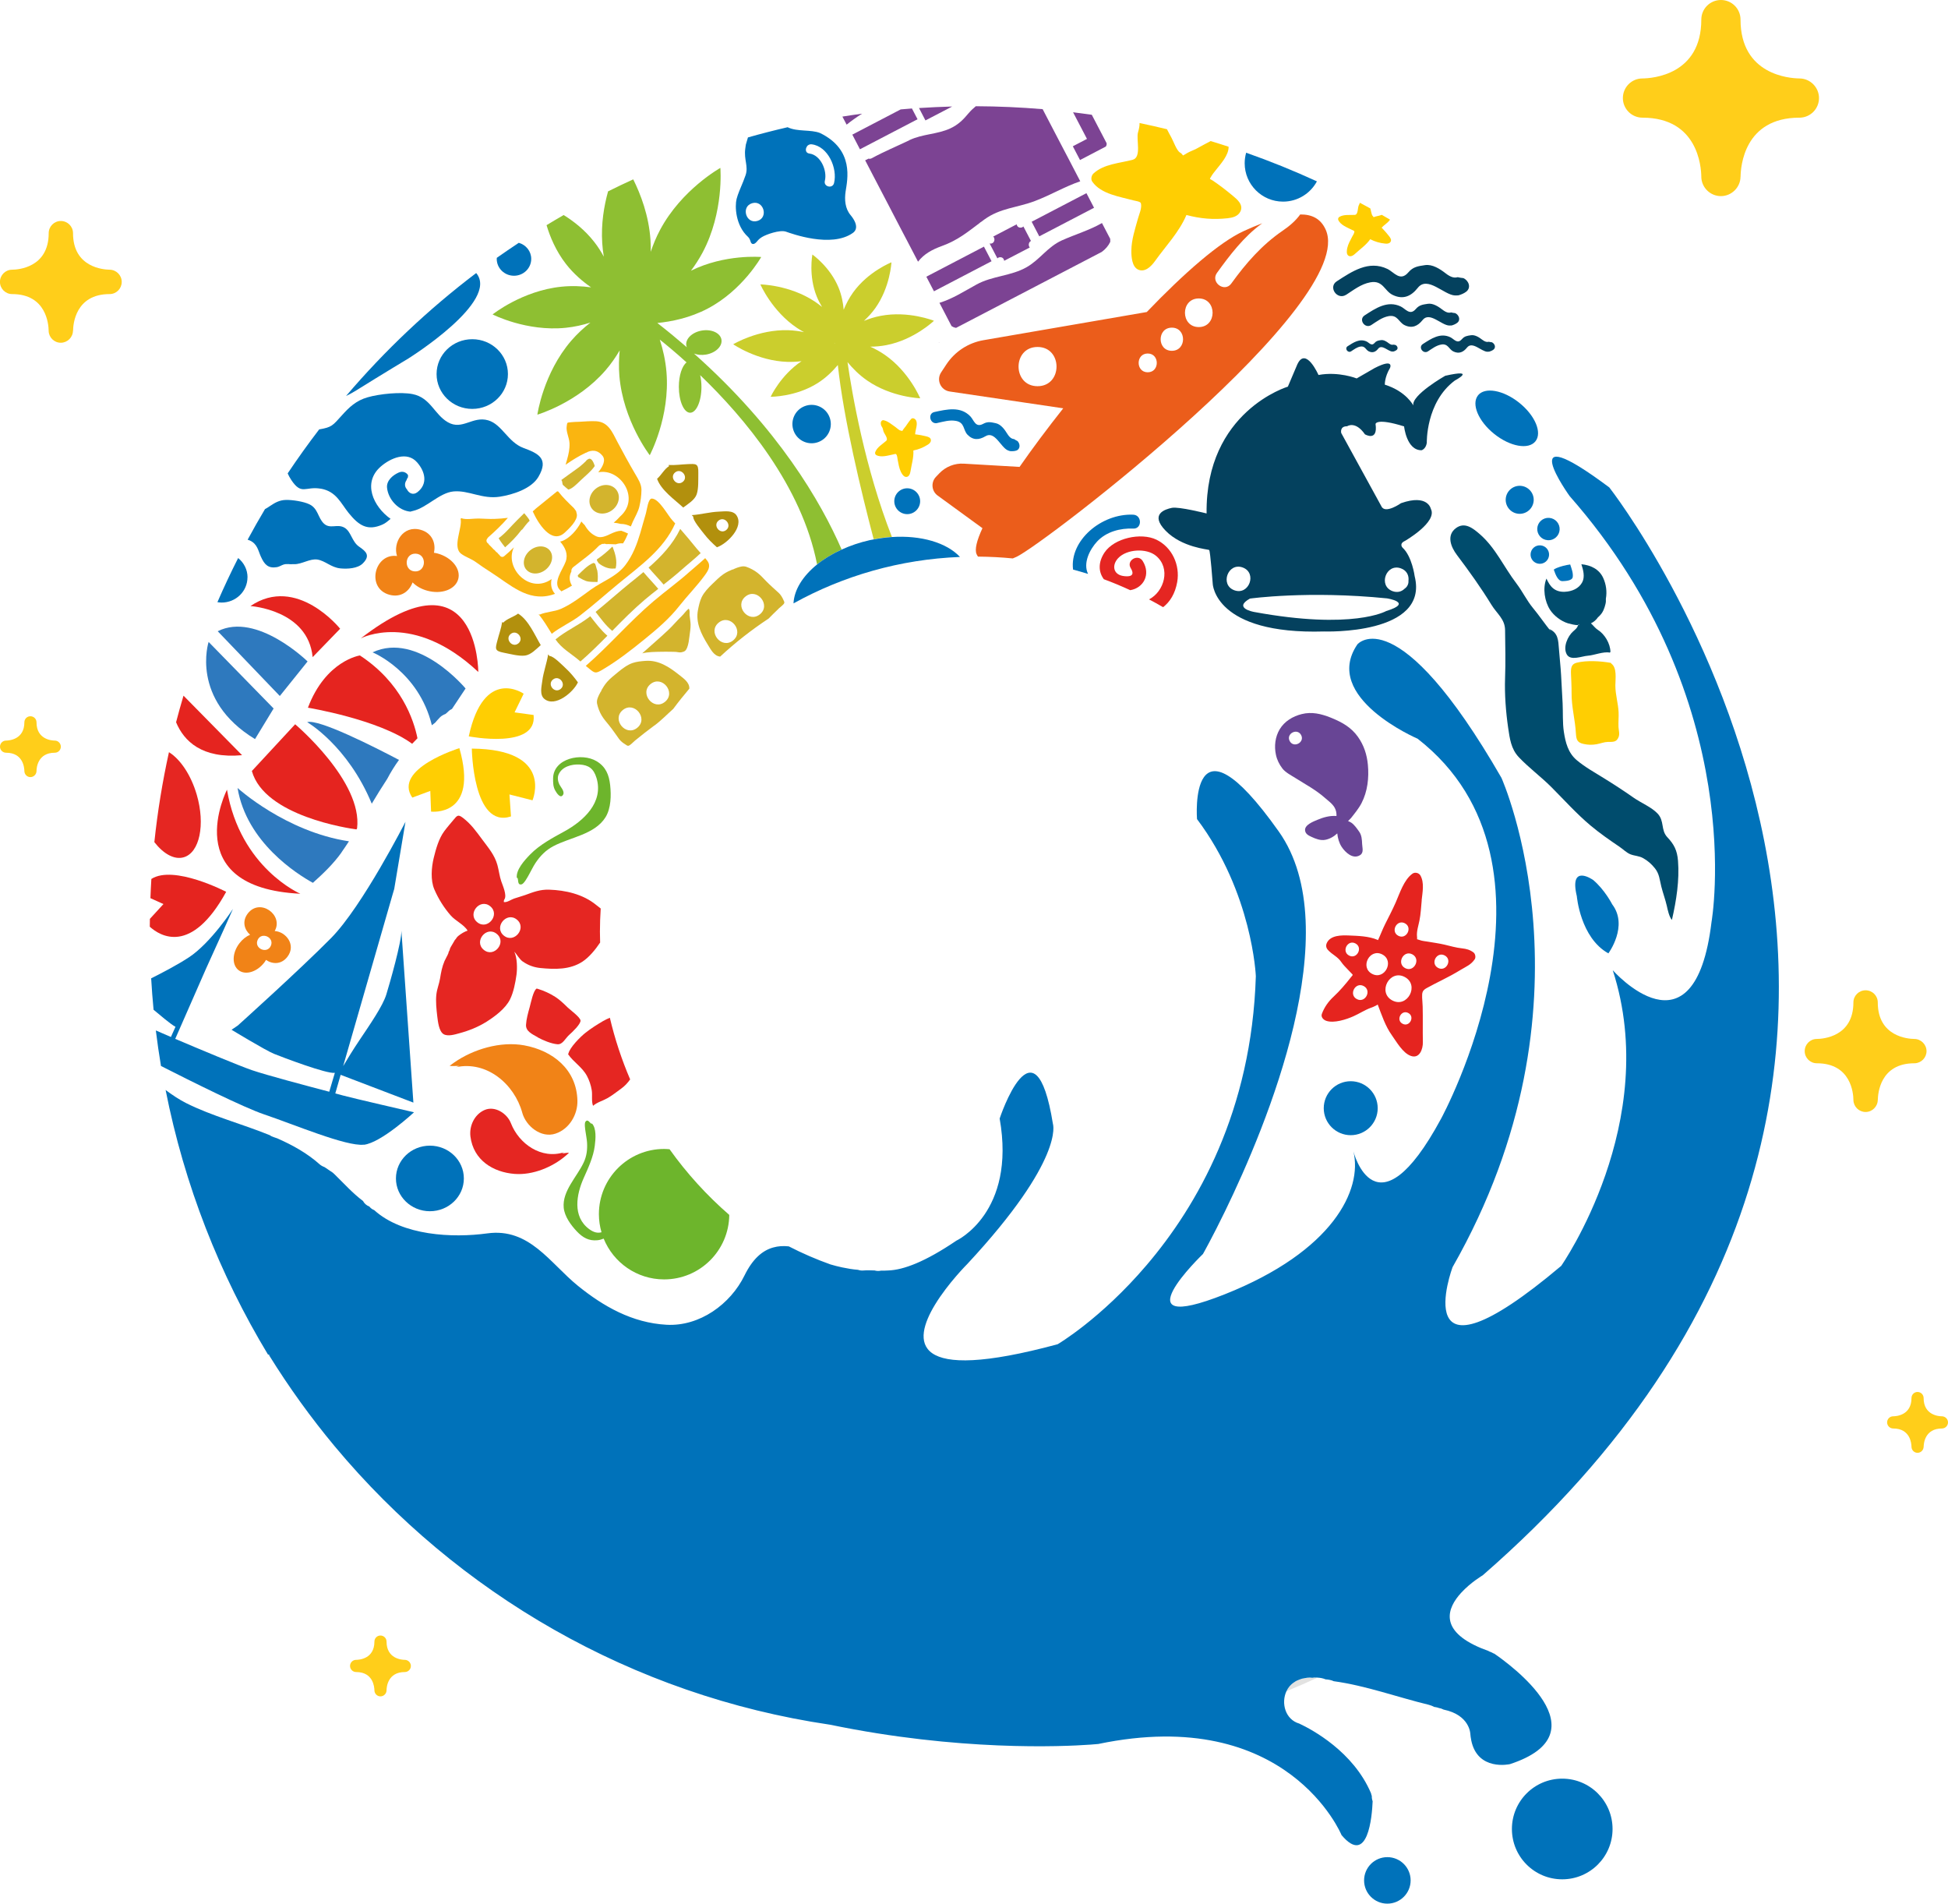 <?xml version="1.0" encoding="UTF-8"?>
<svg id="_レイヤー_2" data-name="レイヤー 2" xmlns="http://www.w3.org/2000/svg" viewBox="0 0 396.4 387.29">
  <defs>
    <style>
      .cls-1 {
        fill: none;
      }

      .cls-2 {
        fill: #8ebf32;
      }

      .cls-3 {
        fill: #2e79be;
      }

      .cls-4 {
        fill: #eb5d1b;
      }

      .cls-5 {
        fill: #004c6d;
      }

      .cls-6 {
        fill: #04415e;
      }

      .cls-7 {
        fill: #f18317;
      }

      .cls-8 {
        fill: #ffce02;
      }

      .cls-9 {
        fill: #0072ba;
      }

      .cls-10 {
        fill: #6db52c;
      }

      .cls-11 {
        fill: #e5241f;
      }

      .cls-12 {
        fill: #684595;
      }

      .cls-13 {
        fill: #b2900d;
      }

      .cls-14 {
        fill: #cbce2d;
      }

      .cls-15 {
        fill: #ffce1a;
      }

      .cls-16 {
        fill: #e2e2e1;
      }

      .cls-17 {
        fill: #d3b42d;
      }

      .cls-18 {
        fill: #7c4393;
      }

      .cls-19 {
        fill: #e52622;
      }

      .cls-20 {
        fill: #fab510;
      }
    </style>
  </defs>
  <g id="mask">
    <g>
      <path class="cls-1" d="M211.13,70.59c-5.15,0-5.15,7.98,0,7.98s5.15-7.98,0-7.98Z"/>
      <path class="cls-1" d="M284.55,190.37c1.64.86,2.97-1.68,1.34-2.54-1.64-.86-2.97,1.68-1.34,2.54Z"/>
      <path class="cls-1" d="M147.77,107.83c1.24-1-.32-2.93-1.56-1.92-1.24,1,.32,2.93,1.56,1.92Z"/>
      <path class="cls-1" d="M243.94,66.54c3.75,0,3.75-5.82,0-5.82s-3.75,5.82,0,5.82Z"/>
      <path class="cls-1" d="M262.45,150.78c.81,1.49,3.11.23,2.31-1.25-.81-1.49-3.12-.23-2.31,1.25Z"/>
      <path class="cls-1" d="M281.29,194.19c-2.55-1.34-4.62,2.61-2.08,3.95,2.54,1.34,4.62-2.61,2.08-3.95Z"/>
      <path class="cls-1" d="M277.5,200.6c-1.71-.9-3.11,1.75-1.4,2.65,1.71.9,3.11-1.75,1.4-2.65Z"/>
      <path class="cls-1" d="M114.07,140.18c1.24-1-.32-2.93-1.56-1.92-1.24,1,.32,2.93,1.56,1.92Z"/>
      <path class="cls-1" d="M238.46,71.37c3.04,0,3.04-4.71,0-4.71s-3.04,4.71,0,4.71Z"/>
      <path class="cls-1" d="M286.57,206.09c-1.41-.75-2.57,1.45-1.16,2.19,1.41.75,2.57-1.45,1.16-2.19Z"/>
      <path class="cls-1" d="M285.85,198.76c-3.08-1.62-5.59,3.15-2.51,4.78,3.08,1.62,5.59-3.15,2.51-4.78Z"/>
      <path class="cls-1" d="M287.41,194.16c-1.8-.95-3.28,1.85-1.47,2.8,1.8.95,3.28-1.85,1.47-2.8Z"/>
      <path class="cls-1" d="M233.55,71.93c-2.46,0-2.46,3.82,0,3.82s2.46-3.82,0-3.82Z"/>
      <path class="cls-1" d="M103.92,128.98c-1.24,1.01.32,2.93,1.56,1.92,1.24-1-.32-2.93-1.56-1.92Z"/>
      <path class="cls-1" d="M84.43,116.25c2.33.1,2.49-3.51.16-3.61-2.33-.1-2.49,3.51-.16,3.61Z"/>
      <path class="cls-1" d="M138.94,98.03c1.24-1-.32-2.93-1.56-1.92-1.24,1,.32,2.93,1.56,1.92Z"/>
      <path class="cls-1" d="M164.7,31.23c2.3.27,3.67,3.48,3.15,5.55-.3,1.21,1.57,1.67,1.87.46.75-2.99-1.21-7.49-4.56-7.89-.31-.04-.58.06-.77.23-.06.03-.11.07-.13.12,0,0,0,.01,0,.02-.44.52-.4,1.41.44,1.51Z"/>
      <path class="cls-1" d="M105.18,187.1c-2.09-1.71-4.75,1.53-2.66,3.25,2.09,1.71,4.75-1.53,2.66-3.25Z"/>
      <path class="cls-1" d="M101.1,189.99c-2.09-1.71-4.75,1.53-2.65,3.24,2.09,1.71,4.75-1.53,2.65-3.24Z"/>
      <path class="cls-1" d="M99.76,184.38c-2.09-1.71-4.75,1.53-2.65,3.24,2.09,1.71,4.75-1.53,2.65-3.24Z"/>
      <path class="cls-1" d="M154.12,44.95c2.33-.69,1.27-4.3-1.06-3.61-2.33.69-1.27,4.3,1.06,3.61Z"/>
      <path class="cls-1" d="M169.75,69.8c.06.03.12.06.17.09-.01-.02-.02-.04-.04-.06-.05-.01-.09-.02-.14-.03Z"/>
      <path class="cls-1" d="M135.31,142.79c2.33-1.89-.6-5.51-2.93-3.62-2.33,1.89.6,5.51,2.93,3.62Z"/>
      <path class="cls-1" d="M55.11,192.43c.78-1.73-1.9-2.94-2.68-1.21-.78,1.73,1.9,2.94,2.68,1.21Z"/>
      <path class="cls-1" d="M126.74,144.45c-2.33,1.89.6,5.51,2.93,3.62,2.33-1.89-.6-5.51-2.93-3.62Z"/>
      <path class="cls-1" d="M275.82,191.94c-1.59-.84-2.88,1.63-1.3,2.46,1.59.84,2.89-1.63,1.3-2.46Z"/>
      <path class="cls-1" d="M146.25,126.67c-2.33,1.89.6,5.51,2.93,3.62,2.33-1.89-.6-5.51-2.93-3.62Z"/>
      <path class="cls-1" d="M151.69,121.36c-2.33,1.89.6,5.51,2.93,3.62,2.33-1.89-.6-5.51-2.93-3.62Z"/>
      <path class="cls-1" d="M292.64,196.92c1.64.86,2.97-1.68,1.34-2.54-1.64-.86-2.97,1.68-1.34,2.54Z"/>
      <path class="cls-1" d="M321.43,127.13c-.09-.01-.18-.02-.28-.04,0,.03-.02.06-.03.09.01,0,.03,0,.04,0,.09,0,.18-.02.26-.05Z"/>
      <path class="cls-1" d="M283.37,120.27c1,.37,1.85.08,2.43-.49.37-.24.65-.62.76-1.08.04-.18.05-.36.04-.53.13-1.01-.3-2.08-1.54-2.54-3-1.09-4.69,3.55-1.69,4.64Z"/>
      <path class="cls-1" d="M252.87,115.45c-3-1.09-4.69,3.55-1.69,4.64,3,1.09,4.69-3.55,1.69-4.64Z"/>
      <path class="cls-1" d="M254.35,121.78c-3.51,1.96.84,2.72.84,2.72,20.14,3.71,26.9-.19,26.9-.19,5.64-1.72.17-2.57.17-2.57-16.1-1.62-27.91.04-27.91.04Z"/>
      <path class="cls-16" d="M267.68,341.33c-.06,0-.11-.02-.17-.02-.18,0-.34.03-.5.05-.17-.02-.34-.04-.53-.04-.37,0-.71.05-1.03.12-.37.06-.71.14-1.03.27-.43.15-.83.34-1.16.6-.69.44-1.19,1.07-1.52,1.78,2.13-.88,4.24-1.8,6.33-2.76-.07,0-.14-.02-.21-.02-.06,0-.11.01-.17.02Z"/>
      <path class="cls-9" d="M317.9,361.86c-5.66,0-10.24,4.58-10.24,10.24s4.58,10.24,10.24,10.24,10.24-4.59,10.24-10.24-4.58-10.24-10.24-10.24Z"/>
      <path class="cls-9" d="M282.31,377.83c-2.61,0-4.73,2.12-4.73,4.73s2.12,4.73,4.73,4.73,4.74-2.12,4.74-4.73-2.12-4.73-4.74-4.73Z"/>
      <path class="cls-9" d="M303.99,336.42c-.12-.05-.22-.12-.33-.18h0s0,0,0,0c-.07-.03-.13-.07-.2-.1-.23-.07-.44-.17-.63-.28-.47-.17-.92-.34-1.34-.51l-.1-.04c-8.65-3.61-6.9-8.16-4.06-11.26,1.94-2.12,4.39-3.56,4.39-3.56,118.44-103.15,25.76-221.32,25.76-221.32-20.14-15.04-8.08,1.75-8.08,1.75,36.78,41.83,28.88,86.64,28.88,86.64-3.45,28.74-20.1,9.83-20.1,9.83,9.99,30.88-10.49,60.15-10.49,60.15-32.05,27.01-22.11.26-22.11.26,30.6-53.61,9.95-99.55,9.95-99.55-21.21-36.8-29.31-27.16-29.31-27.16-7.38,10.8,12.25,19.2,12.25,19.2,32.99,25.7,4.76,77.33,4.76,77.33-13.26,24.54-17.82,6.65-17.82,6.65,1.87,7.76-4.11,20.29-26.19,29.05-22.08,8.76-4.43-8.2-4.43-8.2,0,0,1.87-3.3,4.49-8.69,8.54-17.57,25.08-57.32,10.94-77.26-18.47-26.06-16.64-2.53-16.64-2.53,11.29,15.02,11.97,31.96,11.97,31.96-.85,27.45-11.92,46.7-22.25,58.81-9.34,10.96-18.08,16.07-18.08,16.07-30.18,8.16-29.51-.56-24.95-8.06,2.65-4.36,6.6-8.3,6.6-8.3,19.84-21.34,17.39-28.46,17.39-28.46-3.67-22.81-10.84-1.1-10.84-1.1,3.39,19.19-8.81,24.85-8.81,24.85-6.37,4.32-10.77,5.95-13.82,6.06-.51.04-1.01.04-1.52.04-.41.09-.85.09-1.31-.04-.77-.03-1.55-.05-2.33.01-.36.03-.71-.03-1.04-.14-1.06-.08-2.13-.26-3.21-.49-.8-.17-1.6-.37-2.4-.61-2.92-1.04-5.75-2.27-8.47-3.67-1.1-.12-2.17-.06-3.18.23-2.21.62-4.18,2.33-5.82,5.67-2.87,5.88-9.16,10.42-15.87,10.05-7-.38-12.87-3.75-18.02-7.91-5.73-4.64-9.89-11.86-18.47-10.68-7.02.96-17.25.49-23.01-4.74-.42-.15-.73-.42-.99-.73-.59-.22-1.02-.63-1.29-1.13-2.11-1.58-3.85-3.54-5.78-5.42-.13-.1-.25-.21-.36-.33-.55-.38-1.11-.75-1.66-1.12-.14-.05-.28-.11-.41-.18-.08-.04-.15-.08-.23-.13-.11-.07-.23-.14-.34-.24-2.53-2.27-5.5-3.92-8.65-5.31-.24-.08-.48-.17-.73-.25-.33-.1-.59-.24-.83-.41-5.64-2.29-11.73-3.88-16.98-6.51-1.41-.71-2.8-1.64-4.19-2.67,3.82,19.36,10.98,37.52,20.85,53.85.06-.02.13-.03.19-.05.02.08.04.17.07.25,4.01,6.46,8.46,12.63,13.31,18.45,24.95,29.9,60.46,50.69,100.8,56.63,26.16,5.41,47.22,4.46,52.98,4.05,1.03-.07,1.58-.13,1.58-.13,38.58-8.04,49.51,18.53,49.51,18.53,5.38,6.41,6.21-3.85,6.33-6.88-.12-.34-.19-.71-.17-1.07-.07-.18-.12-.36-.16-.55-3.59-8.48-12.02-12.97-14.6-14.18-2.87-.83-3.73-4.2-2.61-6.59.33-.71.83-1.34,1.52-1.78.33-.26.73-.45,1.16-.6.31-.13.66-.22,1.03-.27.32-.07.66-.12,1.03-.12.19,0,.36.02.53.04.17-.02.33-.05.5-.05.06,0,.11.02.17.02.06,0,.11-.02.17-.02.08,0,.14.02.21.02.61.03,1.15.14,1.63.35.62.04,1.19.15,1.68.38,6.53.89,13.01,3.27,19.31,4.79.44.11.82.27,1.16.45.22.03.44.05.63.12,0,0,.01,0,.02,0h0s.05.02.08.02c.01,0,.03,0,.04.02.03.01.07.02.1.04.17.03.32.06.48.11,0,0,0,0,0,0l.06.02h0c.16.06.31.12.46.2,0,0,0,0,0,0,5.4,1.11,5.45,4.97,5.45,4.97.03.4.09.77.16,1.13,0,.03,0,.06.01.09,1.26,6.43,7.89,4.91,7.89,4.91,19.35-6.33-.12-20.38-3.25-22.52Z"/>
      <path class="cls-9" d="M324.16,179.01s-4.9-3.44-3.29,3.32c0,0,.7,8.45,6.42,11.63,0,0,4.12-5.56.79-9.96,0,0-1.53-3-3.91-4.99Z"/>
      <path class="cls-9" d="M274.86,219.97c-3.03,0-5.49,2.46-5.49,5.49s2.46,5.49,5.49,5.49,5.49-2.46,5.49-5.49-2.46-5.49-5.49-5.49Z"/>
      <path class="cls-9" d="M300.76,80.44c-1.4,1.76.08,5.27,3.31,7.85,3.23,2.58,6.98,3.25,8.38,1.49,1.41-1.76-.08-5.27-3.31-7.85-3.23-2.58-6.98-3.25-8.39-1.49Z"/>
      <path class="cls-5" d="M331.74,173.79c.89.36,1.76.31,2.63.8.96.54,1.7,1.2,2.38,2.05.93,1.17.94,2.24,1.31,3.72.35,1.39.81,2.59,1.12,3.93.18.82.48,2.25,1.04,2.86.91-3.95,1.55-8.07,1.24-12.02-.17-2.13-.8-3.35-2.19-4.82-1.35-1.45-.53-3.29-1.98-4.81-1.23-1.3-3.35-2.15-4.89-3.23-1.92-1.35-3.98-2.69-6.02-3.95-1.87-1.16-3.89-2.28-5.54-3.68-1.75-1.48-2.28-3.59-2.61-5.76-.28-1.81-.16-3.93-.25-5.79-.09-1.94-.2-3.82-.31-5.72-.1-1.8-.31-3.56-.44-5.34-.14-1.81-.16-3.25-1.96-4.06l.41.59c-1.32-1.62-2.48-3.36-3.77-4.91-1.25-1.52-2.1-3.33-3.31-4.92-2.6-3.4-4.27-7.3-7.51-10.09-1.38-1.19-3.05-2.52-4.83-1.19-1.96,1.47-1.02,3.83.22,5.47,2.49,3.3,4.86,6.61,7.02,10.13,1.11,1.81,2.74,2.88,2.77,5.13.04,3.24.12,6.53,0,9.74-.12,3.31.16,6.95.63,10.17.32,2.16.58,4.28,2.16,5.95,2.05,2.17,4.5,3.96,6.64,6.1,2.62,2.63,5.11,5.41,7.94,7.79,1.87,1.57,3.93,3,5.91,4.34.71.48,1.41,1.19,2.19,1.52Z"/>
      <path class="cls-8" d="M327.88,134.98l-.08-.12c-2.07-.37-4.94-.55-6.97-.03-1.1.28-1.19,1.08-1.15,2.24.05,1.29.13,2.56.12,3.87-.03,2.86.73,5.47.88,8.25.08,1.31.28,1.88,1.55,2.16.93.21,1.75.22,2.67.06.78-.14,1.51-.45,2.28-.47.95-.02,1.76.13,2.19-.99.26-.67.01-1.38-.02-2.03-.05-1,.06-2.01.02-2.99-.08-1.85-.66-3.59-.66-5.47,0-1.34.38-3.61-.83-4.46Z"/>
      <path class="cls-5" d="M318.45,120.4c-2.18.08-3.07-1.16-3.76-2.69-.82,1.98-.36,4.69.75,6.38.78,1.19,2.23,2.3,3.63,2.72.57.16,1.46.38,2.05.37,0-.03.02-.06.03-.09.09.02.19.03.28.04-.08.03-.17.05-.26.05-.01,0-.03,0-.04,0-.19.59-.44.77-1.01,1.27-1.1.97-2.12,3.22-1.29,4.69.78,1.37,3.06.34,4.3.26,1.24-.08,3.16-.9,4.45-.63.04-.05.08-.1.13-.14-.03-1.72-1.17-3.64-2.66-4.56-.42-.26-.87-.87-1.31-1.26.56-.26,1.04-.66,1.42-1.21.16-.14.32-.29.49-.48.58-.63.85-1.41,1.05-2.23.09-.36.11-.72.08-1.08.26-1.43.06-2.93-.55-4.25-.82-1.78-2.54-2.59-4.43-2.77.38,1.17.75,2.58.17,3.67-.67,1.28-2.12,1.88-3.52,1.93Z"/>
      <path class="cls-9" d="M319.52,114.84c-.97.13-1.92.38-2.73.71-.22.09-.42.2-.61.33.38,1.12.89,2.38,1.78,2.35.57-.02,1.97-.06,2.08-.84.11-.81-.23-1.66-.48-2.43-.02-.04-.02-.08-.03-.11Z"/>
      <path class="cls-9" d="M309.43,98.84c-1.57-.1-2.92,1.09-3.03,2.66-.1,1.57,1.09,2.93,2.66,3.03,1.57.1,2.92-1.09,3.03-2.66.1-1.57-1.09-2.92-2.66-3.03Z"/>
      <path class="cls-9" d="M314.95,109.91c1.25.08,2.34-.87,2.42-2.13.08-1.25-.87-2.34-2.13-2.42-1.26-.08-2.34.87-2.42,2.12-.08,1.26.87,2.34,2.12,2.42Z"/>
      <path class="cls-9" d="M313.22,114.7c1.04.07,1.93-.72,2-1.75.07-1.04-.72-1.93-1.76-2-1.04-.07-1.93.72-2,1.75-.07,1.04.72,1.93,1.75,2Z"/>
      <path class="cls-11" d="M289.29,183.17c.17-1.63.59-3.56-.25-5.06-.3-.53-1.11-.73-1.61-.37-1.75,1.24-2.59,3.99-3.42,5.87-.66,1.49-1.41,2.93-2.14,4.38-.54,1.07-.95,2.2-1.46,3.28-.04-.02-.07-.05-.12-.07-1.77-.75-3.89-.8-5.79-.88-1.49-.06-3.78-.08-4.51,1.54-.23.51-.14.99.23,1.4.88.97,1.98,1.35,2.73,2.48.37.55.86,1.02,1.31,1.5.23.24.46.48.69.72.44.46.4.3-.08.9-1.06,1.35-2.23,2.73-3.48,3.89-1.08,1-1.91,2.17-2.41,3.54-.23.65.36,1.21.89,1.39,1.58.55,4.11-.28,5.56-.93,1.19-.53,2.25-1.24,3.48-1.7.39-.15.75-.27,1.12-.48.11-.07.22-.13.32-.2.81,2.11,1.56,4.42,2.88,6.25.94,1.32,2.22,3.62,3.86,4.2,1.79.64,2.48-1.42,2.45-2.79-.05-2.4.02-4.83-.04-7.24-.01-.62-.09-1.22-.11-1.84-.03-1,.03-1.44.93-1.93,1.02-.56,2.07-1.1,3.12-1.62,1.31-.65,2.57-1.34,3.82-2.1,1.13-.68,2.04-1,2.82-2.12.27-.39.14-1.12-.23-1.4-.73-.55-1.44-.74-2.35-.84-1.24-.13-2.37-.48-3.58-.76-1.08-.25-2.21-.4-3.3-.59-.58-.1-1.25-.14-1.8-.36-.73-.3-.37.13-.47-.66-.12-1.06.28-2.23.49-3.27.28-1.35.33-2.78.47-4.16ZM293.98,194.38c1.64.86.3,3.4-1.34,2.54-1.64-.86-.3-3.4,1.34-2.54ZM285.88,187.84c1.64.86.3,3.4-1.34,2.54-1.64-.86-.3-3.4,1.34-2.54ZM274.52,194.4c-1.59-.84-.29-3.3,1.3-2.46,1.59.84.29,3.3-1.3,2.46ZM276.1,203.26c-1.71-.9-.31-3.56,1.4-2.65,1.71.9.31,3.56-1.4,2.65ZM279.21,198.13c-2.54-1.34-.47-5.29,2.08-3.95,2.54,1.34.46,5.29-2.08,3.95ZM285.41,208.28c-1.42-.74-.26-2.94,1.16-2.19,1.41.74.26,2.94-1.16,2.19ZM283.33,203.54c-3.08-1.62-.57-6.4,2.51-4.78,3.08,1.62.57,6.4-2.51,4.78ZM285.93,196.96c-1.8-.95-.33-3.75,1.47-2.8,1.8.95.33,3.75-1.47,2.8Z"/>
      <path class="cls-12" d="M274.85,166.52c.77-.98,1.62-2,2.2-3.11,1.24-2.38,1.55-5.17,1.3-7.83-.19-2.05-.81-3.97-2.02-5.67-1.34-1.89-3.14-2.92-5.24-3.79-.11-.05-.23-.09-.34-.14-1.9-.75-3.81-1.22-5.87-.7-1.81.45-3.48,1.45-4.47,3.08-.93,1.55-1.15,3.44-.77,5.2.22,1.03.68,1.96,1.32,2.79.59.78,1.77,1.39,2.6,1.91,0,0,0,0,0,0,2.02,1.28,4.16,2.41,5.96,3.99.7.62,1.62,1.25,2.08,2.09.29.54.39,1.1.36,1.67-1.36-.1-2.62.25-3.91.79-.78.33-2.61,1.02-2.48,2.15.08.73.71,1.03,1.31,1.31.86.4,1.82.78,2.79.6.89-.17,1.76-.65,2.45-1.31.1.98.38,1.95.88,2.72.74,1.14,2.32,2.64,3.78,1.69.78-.5.43-1.49.4-2.24-.04-.9-.08-1.8-.62-2.55-.43-.6-.96-1.38-1.58-1.8-.19-.13-.44-.23-.67-.34.21-.18.4-.36.52-.52ZM262.45,150.78c-.81-1.49,1.49-2.74,2.31-1.25.81,1.49-1.5,2.74-2.31,1.25Z"/>
      <path class="cls-18" d="M191.12,69.77s0-.05,0-.07c-.04-.03-.08-.05-.12-.08.04.05.09.1.13.15Z"/>
      <path class="cls-11" d="M49.26,153.64l-11.92-12.11c-.53,1.79-1.04,3.59-1.51,5.41,1.6,3.84,5.25,7.45,13.43,6.7Z"/>
      <path class="cls-3" d="M51.89,150.37l3.79-6.23-13.23-13.54s-3.81,11.71,9.45,19.77Z"/>
      <path class="cls-3" d="M44.31,128.43l12.63,13.17,5.65-7.03s-10.35-10.14-18.28-6.15Z"/>
      <path class="cls-11" d="M69.21,127.91s-8.8-11.01-18.25-4.61c0,0,11.73.75,12.66,10.39l5.59-5.77Z"/>
      <path class="cls-11" d="M46.19,160.66s-10.19,19.94,14.93,21.17c0,0-12.23-5.23-14.93-21.17Z"/>
      <path class="cls-3" d="M69.49,173.41c.52-.73,1.02-1.49,1.52-2.25-12.88-1.93-22.67-10.85-22.67-10.85,1.84,11.06,12.1,17.52,15.33,19.3,2.13-1.91,4.19-3.88,5.83-6.19Z"/>
      <path class="cls-11" d="M72.66,168.54c1.2-9.55-12.6-21.19-12.6-21.19l-8.81,9.51c2.58,9.22,19.89,11.69,21.28,11.88.04-.06.08-.13.12-.19Z"/>
      <path class="cls-3" d="M78.78,158.5s0,0,0-.01c.71-1.36,1.52-2.66,2.41-3.89-5.09-2.68-16.35-8.38-18.68-7.68,0,0,8.25,4.78,13.14,16.59,1.01-1.69,2.04-3.37,3.12-5.01Z"/>
      <path class="cls-11" d="M84.95,150.2c-.75-3.74-3.27-11.32-11.71-16.85,0,0-6.94,1.01-10.58,10.63,0,0,14.47,2.38,21.21,7.34.35-.38.71-.75,1.08-1.12Z"/>
      <path class="cls-3" d="M75.82,132.72s9.36,3.8,12.06,14.83c.02-.02.04-.04.07-.06.19-.16.4-.3.6-.46.3-.35.6-.7.92-1.03.33-.35.74-.59,1.17-.74.05-.04.09-.07.14-.11.21-.18.4-.38.61-.56.15-.13.31-.23.49-.3.04-.03.08-.07.12-.1l2.74-4.12s-9.69-11.66-18.91-7.36Z"/>
      <path class="cls-11" d="M97.33,136.71s-.02-25.32-23.92-6.83c0,0,10.6-5.67,23.92,6.83Z"/>
      <path class="cls-9" d="M65.25,99.41c3.17.54,4.1,2.97,5.68,4.93,2.12,2.63,3.88,3.71,6.9,2.38.65-.28,1.13-.74,1.65-1.16-3.55-2.52-5.77-7.38-1.98-10.66,1.9-1.65,5.32-3.21,7.39-.82,1.63,1.87,2.23,4.37.04,6.06-.87.67-1.75.19-2.12-.58-.55-.59-.47-1.33-.09-1.87.06-.22.16-.42.3-.6-.01-.14,0-.28.02-.42-.09-.13-.18-.25-.23-.29-.52-.45-1.09-.51-1.73-.22-1.18.53-2.47,1.64-2.32,3.07.24,2.38,2.33,4.66,4.76,4.86.18-.05.35-.12.54-.15,2.8-.65,5.36-3.69,8.22-3.96,3.09-.29,5.84,1.63,9.43,1.07,2.64-.41,6.43-1.61,7.85-4.03,2.2-3.75-.05-4.78-3.05-5.89-3.13-1.16-4.35-4.78-7.15-5.61-3.19-.95-5.27,2.09-8.23.38-2.75-1.58-3.53-5-7.16-5.72-2.42-.49-6.75-.05-9.17.65-2.35.67-3.75,2.03-5.21,3.65-1.91,2.11-2.03,2.43-4.64,2.88-2.23,2.91-4.37,5.9-6.41,8.95.2.45.44.9.74,1.35,2.12,3.17,2.83,1.22,5.98,1.76Z"/>
      <path class="cls-9" d="M53.09,113.25c.73,1.63,1.49,2.41,3.22,2.14.75-.12,1.26-.69,2.12-.62h0c.17-.02.34-.02.52.01.03,0,.05.01.08.01.11,0,.22,0,.33,0,.16-.02.33-.03.5-.01,1.52.04,3.23-1.18,4.73-.94,1.62.26,2.77,1.61,4.69,1.8,1.41.14,3.51.03,4.55-1.02,1.63-1.63.61-2.46-.78-3.42-1.45-1.01-1.59-3.02-2.91-3.82-1.51-.91-2.98.37-4.27-.9-1.2-1.18-1.14-3.03-2.91-3.88-1.17-.57-3.45-.92-4.78-.89-1.29.03-2.19.54-3.15,1.18-.5.33-.82.55-1.11.69-1.22,2.05-2.4,4.12-3.53,6.22.14.04.28.09.44.16,1.55.7,1.7,2.06,2.25,3.28Z"/>
      <path class="cls-19" d="M106.42,195.64c1.03.74,2.26,1.17,3.54,1.3,2.95.29,6.02.37,8.57-1.3,1.32-.87,2.58-2.37,3.59-3.88-.02-.74-.04-1.47-.04-2.21,0-1.59.06-3.16.16-4.72-.36-.28-.69-.53-.92-.72-2.68-2.2-6.25-3-9.57-3.11-1.85-.06-3.2.48-4.88,1.09-.75.27-1.5.46-2.26.72-.64.22-1.37.8-2.07.72-.04-.2,0-.39.1-.56h0c.57-.82-.35-2.83-.64-3.68-.35-1.01-.5-2.29-.78-3.3-.57-2.06-1.83-3.49-3.05-5.14-1.26-1.69-2.33-3.24-4.05-4.52-.92-.69-1.12-.39-1.82.45-.64.77-1.31,1.53-1.9,2.33-1.11,1.49-1.7,3.63-2.14,5.42-.47,1.93-.67,4.55.11,6.38.81,1.91,2,3.81,3.37,5.36.93,1.06,2.71,1.86,3.41,3.06-.67.23-1.34.63-1.94,1.12-.08.1-.17.2-.27.29-.11.19-.23.37-.4.52-.01.03-.02.06-.04.09-.25.44-.52.88-.78,1.32t0,0c-.03.09-.07.17-.12.25,0,.01-.01.02-.02.03-.04.25-.13.49-.27.7-.02.12-.05.23-.09.33-.22.53-.54,1.03-.77,1.55-.5,1.18-.7,2.29-.9,3.52-.18,1.11-.62,2.12-.75,3.24-.17,1.42.02,3.14.18,4.5.13,1.03.33,3.04,1.29,3.61.87.51,2.3.06,3.18-.18,1.97-.53,3.83-1.27,5.55-2.35,1.71-1.08,3.85-2.67,4.78-4.54.73-1.47,1.09-3.39,1.32-5.01.18-1.29.15-3.49-.45-4.7.63.65.97,1.46,1.77,2.04ZM99.76,184.38c2.09,1.71-.56,4.96-2.65,3.24-2.09-1.71.56-4.96,2.65-3.24ZM98.44,193.24c-2.09-1.71.56-4.96,2.65-3.24,2.09,1.71-.56,4.96-2.65,3.24ZM102.52,190.34c-2.09-1.71.56-4.96,2.66-3.25,2.09,1.71-.56,4.96-2.66,3.25Z"/>
      <path class="cls-19" d="M102.64,182.97l.17-.21c-.07.06-.12.13-.17.21Z"/>
      <path class="cls-10" d="M105.19,178.69l.08-.16c.29.46-.05,1.59.87,1.39.51-.12,1.26-1.55,1.5-1.98.47-.81.82-1.61,1.34-2.39.97-1.44,2.08-2.58,3.59-3.38,3.47-1.85,8.46-2.38,10.65-5.91,1.13-1.83,1.17-4.46.94-6.55-.23-2.08-.89-3.72-2.75-4.84-3.02-1.82-8.79-.61-8.86,3.47-.01.88,0,1.71.42,2.46.3.55,1.12,1.81,1.63.85.35-.66-.56-1.59-.8-2.11-.26-.57-.41-1.33-.13-1.97.69-1.59,2.64-2.13,4.28-2.03,1.88.11,2.86.86,3.43,2.72,1.52,5.01-2.68,8.78-6.56,10.9-2.36,1.29-5,2.7-6.89,4.63-1.15,1.18-3.02,3.19-2.75,4.9Z"/>
      <path class="cls-9" d="M80.57,239.75c0,3.68,3.09,6.67,6.91,6.67s6.91-2.99,6.91-6.67-3.09-6.67-6.91-6.67-6.91,2.99-6.91,6.67Z"/>
      <path class="cls-7" d="M106.28,226.4c.75,2.71,3.83,5.21,6.77,4.23,2.82-.94,4.52-3.89,4.45-6.71-.15-6.38-5.06-10.2-10.84-11.25-4.81-.87-10.37.78-14.27,3.52-.28.2-.61.45-.9.65.61.11,1.31-.02,1.92.03l-.63.25c6.28-1.36,11.9,3.44,13.5,9.27Z"/>
      <path class="cls-19" d="M109.42,211.05c1.11.61,2.73,1.28,4,1.4,1.09.1,1.59-1.19,2.45-1.95.53-.46,2.33-2.16,2.26-2.88-.06-.68-2.11-2.16-2.6-2.64-.74-.73-1.64-1.6-2.54-2.17-1.06-.68-2.3-1.25-3.54-1.63l-.24-.06c-.69.36-1.18,2.9-1.44,3.84-.31,1.1-.67,2.4-.73,3.53-.07,1.31,1.21,1.88,2.39,2.54Z"/>
      <path class="cls-19" d="M120.68,224.97c.88-.75,1.94-.99,2.93-1.55.96-.54,1.88-1.29,2.78-1.93.73-.52,1.33-1.17,1.84-1.89-1.72-4.01-3.11-8.2-4.13-12.54-.46.19-.93.41-1.38.67-1.21.71-2.54,1.55-3.6,2.4-1.05.83-3.17,2.97-3.45,4.2l-.08.13c1.12,1.65,2.85,2.59,3.84,4.42.48.89.81,1.88.98,2.9.17,1.01-.1,2.26.27,3.2Z"/>
      <path class="cls-10" d="M117.36,250.5c1.19,1.26,2.44,2.01,4.24,1.82.41-.04.83-.16,1.24-.33,1.97,4.86,6.73,8.3,12.3,8.3,7.28,0,13.18-5.86,13.26-13.12-4.56-3.96-8.64-8.44-12.15-13.36-.37-.03-.73-.06-1.11-.06-7.33,0-13.27,5.94-13.27,13.27,0,1.28.19,2.51.53,3.68-.81.22-1.58.03-2.48-.62-3.5-2.55-2.62-7.13-1.12-10.46.91-2.03,1.95-4.28,2.23-6.5.17-1.35.4-3.61-.63-4.61l.02.15c-.42-.16-.76-1.08-1.27-.48-.28.33-.06,1.65,0,2.05.1.77.26,1.47.31,2.24.08,1.44-.08,2.74-.68,4.02-1.37,2.95-4.39,5.8-4.07,9.22.17,1.77,1.46,3.53,2.65,4.79Z"/>
      <path class="cls-9" d="M130.65,132.94s.02-.02.03-.02c-.03,0-.06.01-.09.02h.07Z"/>
      <path class="cls-17" d="M114.39,98c.03.25.08.45.13.63.36.34.74.67,1.13.97.78-.15,1.73-1.13,2.44-1.81.95-.92,2.2-1.88,2.94-2.98-.35-1.11-.76-1.59-1.21-1.47-.02.01-.03.03-.05.04-.1.05-.19.1-.29.15-.09.08-.18.17-.27.3-.18.17-.36.34-.54.51-.46.43-.96.83-1.49,1.18-.98.71-1.98,1.41-2.96,2.14.09.09.16.19.18.35Z"/>
      <path class="cls-17" d="M106.67,104.41c-.47.46-.94.93-1.41,1.39-1.26,1.23-2.36,2.67-3.79,3.69.17.3.35.58.55.86,0,.01.02.02.03.03.05.06.1.12.13.19.19.26.39.52.6.78,1.2-1.04,2.3-2.17,3.26-3.44.07-.09.15-.15.24-.19.46-.6.9-1.21,1.44-1.73.02-.02.04-.02.06-.04-.05-.14-.13-.3-.25-.47-.27-.37-.56-.72-.86-1.07Z"/>
      <path class="cls-20" d="M113.59,100c-.07-.02-.14-.03-.21-.05l-4.32,3.5c-.21.2-.44.39-.65.59,1,2.26,3.76,6.84,6.5,4.33.83-.76,2.69-2.5,2.47-3.76-.04-.21-.09-.42-.15-.63-.16-.19-.31-.4-.45-.61-1.1-1.06-2.2-2.11-3.14-3.32-.01-.02-.02-.04-.03-.06Z"/>
      <path class="cls-20" d="M114.15,120.23s.04.05.07.08c.75-.34,1.48-.74,2.18-1.17-.02-.02-.04-.04-.06-.07-.54-.96-.54-1.89-.07-2.79-.04-.31.06-.64.38-.9,1.75-1.4,3.62-2.66,5.17-4.29.14-.14.28-.23.43-.27,0,0,.01-.02.02-.02.18-.14.36-.17.54-.14.18-.07.36-.05.51.04.59-.04,1.26.03,1.98.04.45-.16.91-.24,1.39-.2.03,0,.06,0,.08.02.02-.03.04-.06.06-.09.39-.6.69-1.26.97-1.92-.45-.22-.9-.41-1.37-.57-.71.01-1.42.27-2.3.69-.77.37-1.8.84-2.67.49-1.11-.45-1.9-1.31-2.47-2.32-.24-.24-.48-.49-.7-.75-.03.07-.06.13-.09.2-.78,1.5-2.24,3.21-3.86,3.8-.13.05-.25.07-.38.1.03.03.07.04.1.08.96,1.15,1.58,2.46,1.06,3.96-.59,1.7-2.93,4.46-.96,5.99Z"/>
      <path class="cls-20" d="M115.11,94.54c1.31-.91,2.65-1.76,4.1-2.43.04-.02.08-.02.12-.03.12-.07.25-.14.37-.19,1.18-.42,2.08-.15,2.89.82.72.87.14,2.14-.85,3.38,4.5-.92,8.63,5.33,4.46,8.97-.4.46-.85.88-1.32,1.28.49.05.97.12,1.44.25.72-.01,1.37.18,2.05.51.13-.33.27-.66.41-.98.47-1.02,1.07-1.99,1.32-3.04.26-1.1.42-2.26.43-3.43,0-1.16-.65-2.16-1.29-3.25-1.25-2.13-2.41-4.25-3.55-6.4-1.07-2.01-1.85-4.14-4.35-4.3-1.17-.07-2.34.06-3.52.11-.48.02-1.05.02-1.53.08-.96.11-.84-.03-.97.8-.18,1.12.51,2.3.57,3.47.05,1.17-.18,2.2-.49,3.31-.1.35-.2.7-.3,1.06Z"/>
      <path class="cls-20" d="M93.84,112.66c.88.66,2.03,1.01,2.94,1.66,1,.73,2.09,1.46,3.1,2.1,3.88,2.48,7.44,5.99,12.31,4.64.25-.07.5-.16.75-.24-.76-.85-.93-1.91-.7-3.01-4.45,3.19-9.69-2.27-7.67-6.46-.63.64-1.29,1.24-1.98,1.81-.38.31-.81.07-.96-.27-.07-.04-.14-.09-.21-.17-.06-.08-.12-.16-.19-.24-.04-.03-.09-.05-.13-.1-.07-.07-.14-.13-.22-.19-.09-.07-.14-.15-.18-.24-.11-.06-.22-.14-.3-.23-.27-.31-.56-.6-.86-.88-.08-.07-.13-.16-.17-.25-.36-.16-.53-.7-.21-1.02.04-.09.1-.17.18-.25,1.42-1.25,2.78-2.54,4.01-3.97-.9.12-1.81.19-2.74.22-1.11.04-2.12-.06-3.23-.08-1.08-.02-2.51.3-3.52-.07l.28-.37c-.16.16-.22.35-.41.5.4,1.84-1.74,5.72.11,7.11Z"/>
      <path class="cls-17" d="M107.08,115.86c.88,1.08,2.66,1.09,3.98.02,1.32-1.07,1.69-2.82.81-3.9-.88-1.08-2.66-1.09-3.99-.02-1.32,1.07-1.69,2.82-.81,3.9Z"/>
      <path class="cls-17" d="M124.67,103.71c1.35-1.09,1.67-2.93.71-4.11-.96-1.18-2.82-1.25-4.17-.16-1.35,1.09-1.67,2.93-.71,4.11.96,1.18,2.82,1.25,4.17.16Z"/>
      <path class="cls-17" d="M121.12,114.71s0-.02-.01-.03c-.11-.06-.22-.12-.34-.16-1.2.46-2.24,1.6-3.2,2.53.01.11.04.22.06.32.69.39,1.36.85,2.15.95.6.08,1.21.08,1.81.08.1-.79.08-1.57-.05-2.33-.1-.25-.17-.51-.24-.77-.05-.18-.14-.5-.19-.59Z"/>
      <path class="cls-17" d="M125.01,115.66c.07,0,.13,0,.2,0,.03-.02.05-.04.08-.06.34-1.46-.06-2.9-.62-4.33-.03-.01-.06-.03-.09-.04-.97.96-2,1.83-3.13,2.59.01.07.03.15.04.23.1.2.21.37.34.54.9.72,2.04,1.21,3.18,1.07Z"/>
      <path class="cls-13" d="M105.42,124.84c-.88.67-2.3,1.05-3.01,1.83l-.23-.11c-.18,1.25-.65,2.5-.95,3.69-.44,1.71-.67,2.18,1.31,2.55,1.28.24,3.02.74,4.32.57,1.19-.16,2.25-1.31,3.18-2.12-1.2-2.01-2.49-5.13-4.62-6.42ZM105.48,130.9c-1.24,1-2.8-.92-1.56-1.92,1.24-1,2.8.92,1.56,1.92Z"/>
      <path class="cls-13" d="M111.55,133.11c-.28,1.8-.97,3.6-1.2,5.42-.14,1.12-.6,2.82.42,3.66,2.2,1.8,5.94-1.4,6.83-3.37-.7-.97-1.55-2-2.43-2.81-.65-.6-2.6-2.62-3.34-2.54l-.29-.35ZM112.52,138.25c1.24-1.01,2.8.92,1.56,1.92-1.24,1-2.8-.92-1.56-1.92Z"/>
      <path class="cls-20" d="M131.37,104.67c-.4,1.3-.69,2.48-1.07,3.75-.7,2.33-1.53,4.54-3.02,6.51-1.78,2.37-4.67,3.31-7.03,5.01-1.97,1.42-3.9,2.96-6.11,3.93-1.35.59-3.02.59-4.32,1.17l-.23-.1c1.05,1.3,1.85,2.65,2.69,4,1.79-1.42,3.88-2.28,5.72-3.69,2.67-2.05,5.16-4.29,7.76-6.43,4.49-3.71,9.25-6.98,11.64-12.33-.18-.19-.35-.39-.53-.58-.98-1.03-2.67-4.36-4.18-4.48-.83-.07-1.02,2.29-1.32,3.25Z"/>
      <path class="cls-17" d="M119.89,125.55c-2.17,1.67-4.76,2.79-6.85,4.54,1.23,1.81,3.09,2.83,4.67,4.15.14.11.27.22.4.34,1.92-1.66,3.71-3.44,5.49-5.24-1.35-1.16-2.39-2.58-3.49-3.97-.08.06-.15.12-.22.18Z"/>
      <path class="cls-17" d="M128.35,118.49c-2.42,1.96-4.73,4.04-7.15,6,1.05,1.35,2.05,2.76,3.38,3.86,2.15-2.19,4.3-4.37,6.64-6.35.89-.76,1.81-1.48,2.73-2.2-.98-1.16-2.04-2.25-3.02-3.41-.84.71-1.7,1.4-2.58,2.11Z"/>
      <path class="cls-17" d="M138.51,116.08c1.29-1.15,2.76-2.3,4.07-3.55-.28-.31-.57-.63-.84-.96-1.09-1.35-2.19-2.67-3.32-3.96-1.53,3.15-3.83,5.59-6.44,7.87.99,1.18,2.07,2.27,3.06,3.45,1.18-.92,2.35-1.86,3.47-2.85Z"/>
      <path class="cls-20" d="M143.9,114.05c-.13-.17-.27-.33-.4-.5-1.05.98-2.19,1.9-3.25,2.84-2.33,2.08-4.86,3.89-7.24,5.91-4.86,4.12-9,9-13.81,13.17.25.2.49.4.74.61,1.11.9,1.28.97,2.6.2,3.01-1.77,5.81-3.94,8.54-6.16,2.59-2.1,5.13-4.25,7.17-6.86,1.63-2.07,3.59-4.05,5.17-6.22.74-1.02,1.29-1.93.48-2.99Z"/>
      <path class="cls-13" d="M133.71,97.41c.82,2.35,3.61,4.26,5.32,5.85.99-.74,2.33-1.54,2.73-2.67.43-1.23.31-3.04.34-4.35.05-2.01-.46-1.88-2.23-1.81-1.23.05-2.54.25-3.8.17l.06.25c-.91.53-1.58,1.84-2.42,2.56ZM137.38,96.11c1.24-1,2.8.92,1.56,1.92-1.24,1-2.8-.92-1.56-1.92Z"/>
      <path class="cls-13" d="M145.9,111.34c2.05-.71,5.57-4.15,3.97-6.5-.74-1.09-2.47-.79-3.6-.75-1.84.07-3.69.6-5.51.71l.32.32c-.14.72,1.7,2.85,2.23,3.55.73.95,1.68,1.89,2.58,2.67ZM146.22,105.91c1.24-1,2.8.92,1.56,1.92-1.24,1-2.8-.92-1.56-1.92Z"/>
      <path class="cls-17" d="M140.53,127.07c-.01-.67-.16-1.31-.21-1.96-.02-.33.1-1.05-.19-1.27-.55.44-.9,1-1.39,1.48-.53.52-1.03,1.04-1.53,1.59-.82.91-1.71,1.72-2.63,2.55-1.3,1.15-2.6,2.3-3.89,3.46,1.15-.29,2.65-.3,3.83-.32.65-.01,1.26-.02,1.91,0,.39.01.8,0,1.15.03.4.04.72.15,1.11.07.67-.13.9-.36,1.14-.95.28-.7.37-1.55.47-2.31.1-.74.24-1.62.23-2.36Z"/>
      <path class="cls-17" d="M133.18,147.6c1.35-1,2.56-2.26,3.82-3.38,1.04-1.41,2.14-2.77,3.27-4.11.07-1.29-1.19-2.1-2.14-2.86-2-1.59-4.14-2.98-6.74-2.8-.88.06-1.84.15-2.68.44-1.03.35-2.09,1.14-2.93,1.84-.73.61-1.6,1.27-2.23,1.99-.52.6-.87,1.19-1.25,1.85l.17-.12c-.37.37-.82,1.42-.92,1.78-.08.29-.11.62-.05.93.17.82.52,1.73.95,2.44.41.68.94,1.28,1.45,1.91.76.93,1.38,1.88,2.08,2.84.35.48.83.83,1.32,1.13.19.12.36.29.6.24.34-.07,1.01-.8,1.28-1.02,1.31-1.08,2.63-2.1,3.99-3.11ZM132.38,139.17c2.33-1.89,5.27,1.73,2.93,3.62-2.33,1.89-5.26-1.73-2.93-3.62ZM126.74,144.45c2.33-1.89,5.27,1.73,2.93,3.62-2.33,1.89-5.27-1.73-2.93-3.62Z"/>
      <path class="cls-17" d="M158.43,123.83c.25-.24,1.06-.82,1.16-1.14.07-.23-.08-.42-.17-.63-.23-.52-.53-1.04-.96-1.44-.88-.81-1.74-1.54-2.58-2.41-.56-.58-1.09-1.17-1.72-1.66-.65-.51-1.51-.97-2.31-1.24-.3-.1-.63-.11-.93-.06-.36.05-1.46.37-1.87.7l.14-.15c-.7.29-1.33.57-1.99,1.02-.79.54-1.55,1.32-2.24,1.98-.79.75-1.7,1.71-2.17,2.69-.39.81-.59,1.75-.76,2.61-.49,2.56.63,4.85,1.98,7.02.63,1.02,1.28,2.35,2.54,2.46,3.06-2.84,6.35-5.42,9.85-7.73.67-.68,1.34-1.35,2.04-2.01ZM149.18,130.29c-2.33,1.89-5.27-1.73-2.93-3.62,2.33-1.89,5.26,1.73,2.93,3.62ZM154.63,124.98c-2.33,1.89-5.27-1.73-2.93-3.62,2.33-1.89,5.27,1.73,2.93,3.62Z"/>
      <path class="cls-7" d="M48.71,191.92c-1.49,1.95-1.55,4.4-.15,5.47,1.4,1.07,3.75.36,5.24-1.59.13-.16.22-.34.33-.51,1.29.9,3.13.98,4.36-.64,1.83-2.4-.29-5.09-2.59-5.24,1.86-3.26-3.02-6.79-5.48-3.56-1.21,1.59-.69,3.3.47,4.32-.79.34-1.55.93-2.17,1.74ZM52.43,191.22c.78-1.73,3.46-.52,2.68,1.21-.78,1.73-3.46.52-2.68-1.21Z"/>
      <path class="cls-11" d="M46.03,181.44s-10.65-5.56-15.23-2.62c-.08,1.3-.14,2.6-.19,3.91l2.65,1.2-2.76,3.01c0,.53-.02,1.07-.02,1.6,2.11,1.91,8.45,5.82,15.55-7.11Z"/>
      <path class="cls-9" d="M74.04,232.9c3.55-.41,10.21-6.61,10.21-6.61,0,0-12.65-2.91-14.51-3.43-.28-.08-.81-.22-1.51-.41l1.09-3.78,14.8,5.65-2.44-34.98c.06,2.24-2.38,10.75-3.07,12.99-.71,2.32-3.32,6.1-5.47,9.3-1.26,1.87-2.5,3.9-3.31,5.27l10.1-35.06c.19-.63.29-.98.29-.98l2.29-13.67s-8.75,17.19-15.14,23.66c-6.39,6.47-18.98,17.79-18.98,17.79l-1.27.86s6.9,4.19,8.62,4.89c1.64.66,10.81,4.16,12.4,3.87-.54,1.82-.94,3.18-1.14,3.85-4.49-1.18-12.8-3.38-15.77-4.4-2.65-.92-10.55-4.22-15.57-6.36l6.26-14.27c2.78-6.06,5.49-12.17,5.49-12.17,0,0-4.5,6.93-8.99,9.87-2.34,1.53-5.31,3.08-7.66,4.26.13,2.14.28,4.27.49,6.39,1.08.89,3.48,2.96,4.46,3.47-.33.74-.64,1.43-.93,2.07-1.41-.6-2.51-1.08-3.07-1.33.3,2.43.65,4.84,1.05,7.23,6.27,3.19,16.88,8.47,21.02,9.86,5.95,2,16.7,6.55,20.24,6.15Z"/>
      <path class="cls-8" d="M87.56,160.9l.16,4.22s9.78,1.18,5.76-12.91c0,0-13.62,4.2-9.58,10.06l3.66-1.36Z"/>
      <path class="cls-8" d="M96.01,152.29s.21,16.36,7.97,13.81l-.31-4.47,4.69,1.19s4.47-10.39-12.35-10.52Z"/>
      <path class="cls-8" d="M95.39,149.81s13.99,2.73,13.19-4.35l-3.87-.53,1.85-3.8s-8.07-5.65-11.17,8.67Z"/>
      <path class="cls-7" d="M79.23,121c2.36.65,4.08-.72,4.72-2.51.74.74,1.77,1.35,2.98,1.68,2.9.81,5.73-.24,6.31-2.33.58-2.09-1.3-4.44-4.21-5.24-.24-.07-.48-.1-.73-.14.43-1.88-.31-4.01-2.72-4.68-3.56-.99-5.67,2.65-4.79,5.34-4.57-.63-6.36,6.54-1.56,7.88ZM84.59,112.64c2.33.1,2.17,3.71-.16,3.61-2.33-.1-2.17-3.71.16-3.61Z"/>
      <path class="cls-19" d="M104.74,238.83c3.68.28,7.72-1.39,10.43-3.74.2-.17.42-.38.62-.56-.47-.03-.98.12-1.44.12l.45-.24c-4.61,1.51-9.19-1.66-10.84-5.91-.77-1.98-3.28-3.62-5.41-2.65-2.04.92-3.09,3.26-2.82,5.38.61,4.78,4.58,7.26,9,7.6Z"/>
      <path class="cls-19" d="M37.39,174.41c3.23-.94,4.42-6.64,2.65-12.72-1.18-4.05-3.37-7.25-5.66-8.66-1.32,5.99-2.32,12.09-2.97,18.3,1.85,2.38,4.06,3.64,5.98,3.08Z"/>
      <path class="cls-9" d="M152.75,49.19c.19.6.72.61,1.23,0,.38-.45.56-.64,1.07-.96.81-.51,3.62-1.53,4.88-1.1,1.07.37,9.2,3.38,13.6.27.29-.2.47-.44.58-.7.35-.88-.26-2.02-1.02-2.93-1.13-1.34-1.26-3.14-1.02-4.79.36-2.42,1.83-8.5-5.2-11.92-1.87-.74-4.58-.23-6.52-1.14-.02,0-.04-.03-.06-.04-2.72.63-5.42,1.32-8.09,2.08-.14.49-.3.98-.43,1.47-.04.29-.09.57-.12.86-.29,2.24.68,3.55.07,5.35-.14.41-.29.82-.45,1.21-.28.7-.57,1.37-.83,2.01-.22.56-.42,1.1-.55,1.62-.37,1.45-.25,5.38,2.34,7.73.25.22.41.61.53.99ZM164.26,29.71c.02-.05.07-.09.13-.12.2-.17.46-.26.77-.23,3.35.39,5.31,4.9,4.56,7.89-.3,1.21-2.18.75-1.87-.46.52-2.07-.85-5.27-3.15-5.55-.84-.1-.87-.99-.44-1.51,0,0,0-.01,0-.02ZM153.06,41.34c2.33-.68,3.39,2.93,1.06,3.61-2.33.68-3.39-2.93-1.06-3.61Z"/>
      <path class="cls-14" d="M172.42,73.62c1.06,1.3,2.4,2.66,4.05,3.8,4.96,3.43,10.78,3.61,10.78,3.61,0,0-2.22-5.38-7.17-8.82-.98-.68-2-1.23-2.99-1.68,1.04,0,2.14-.1,3.26-.31,5.68-1.09,9.7-4.96,9.7-4.96,0,0-5.17-2.09-10.85-1-1.22.23-2.36.6-3.4,1.02.8-.73,1.58-1.57,2.28-2.54,3.07-4.28,3.32-9.37,3.32-9.37,0,0-4.74,1.86-7.81,6.14-.82,1.15-1.44,2.35-1.91,3.5-.11-1.36-.4-2.92-1.03-4.47-1.72-4.23-5.34-6.76-5.34-6.76,0,0-.83,4.34.9,8.57.31.76.68,1.45,1.07,2.1-.46-.38-.94-.74-1.46-1.09-5.13-3.42-11.09-3.5-11.09-3.5,0,0,2.36,5.47,7.5,8.89.45.3.92.57,1.38.82-1.01-.21-2.08-.35-3.19-.39-6.14-.2-11.22,2.86-11.22,2.86,0,0,4.87,3.38,11.01,3.58,1,.03,1.97-.02,2.9-.14-4.25,2.83-6.29,7.24-6.29,7.24,0,0,5.09.05,9.55-2.77,1.71-1.08,3.08-2.44,4.12-3.69,1.16,10.86,4.75,25.76,7.3,35.46,1.25-.25,2.49-.41,3.7-.49-5.49-14.03-8.1-29.1-9.04-35.63ZM169.75,69.8s.09.02.14.03c.01.02.02.04.04.06-.06-.03-.11-.06-.17-.09Z"/>
      <path class="cls-2" d="M115.1,66.69c1.8-.18,3.49-.57,5.04-1.06-1.34,1.05-2.67,2.27-3.89,3.68-5.73,6.65-6.9,15.05-6.9,15.05,0,0,8.14-2.38,13.88-9.03,1.13-1.31,2.07-2.68,2.87-4.04-.16,1.65-.21,3.4-.06,5.2.77,9.13,6.18,16.12,6.18,16.12,0,0,4.17-7.8,3.4-16.93-.2-2.37-.71-4.59-1.36-6.59,1.38,1.1,3.28,2.67,5.45,4.64-.91.7-1.57,2.65-1.57,4.97,0,2.91,1.03,5.27,2.3,5.27s2.3-2.36,2.3-5.27c0-.86-.1-1.66-.26-2.38,8.93,8.58,20.67,22.49,23.79,38.51,1.42-1.14,3.11-2.16,5-3.03-4.23-9.72-12.92-24.65-30.05-39.87.69.26,1.53.36,2.43.21,1.98-.33,3.39-1.7,3.16-3.05-.23-1.35-2.01-2.17-3.99-1.84-1.97.33-3.39,1.7-3.16,3.05.02.12.07.24.11.35-1.91-1.65-3.9-3.3-6.01-4.94,2.84-.27,6.63-1.02,10.27-2.94,7.09-3.73,10.87-10.48,10.87-10.48,0,0-7.35-.66-14.3,2.79.85-1.13,1.65-2.36,2.37-3.7,4.39-8.24,3.62-17.22,3.62-17.22,0,0-7.88,4.37-12.27,12.61-.79,1.48-1.41,2.99-1.9,4.46.02-.79,0-1.59-.05-2.4-.33-4.97-2.01-9.33-3.51-12.34-1.72.78-3.43,1.6-5.12,2.44-.82,2.94-1.45,6.61-1.19,10.55.06.93.17,1.85.32,2.74-.54-1-1.18-2.02-1.94-2.99-1.92-2.46-4.24-4.25-6.23-5.48-1.17.67-2.33,1.36-3.48,2.06.69,2.32,1.89,5.25,3.96,7.91,1.56,2,3.4,3.56,5.1,4.74-1.86-.25-3.91-.35-6.04-.13-7.97.81-14,5.64-14,5.64,0,0,6.88,3.53,14.85,2.72Z"/>
      <path class="cls-9" d="M166.59,89.91c2.01-.79,2.99-3.06,2.2-5.07-.79-2.01-3.06-2.99-5.07-2.2-2.01.79-2.99,3.06-2.2,5.07.79,2.01,3.06,2.99,5.07,2.2Z"/>
      <path class="cls-9" d="M50.37,117.46c0-1.59-.75-2.99-1.91-3.93-1.49,2.94-2.9,5.94-4.22,8.98.28.04.57.08.86.08,2.91,0,5.26-2.3,5.26-5.14Z"/>
      <path class="cls-9" d="M88.84,76.1c0,3.92,3.25,7.09,7.26,7.09s7.26-3.17,7.26-7.09-3.25-7.09-7.26-7.09-7.26,3.17-7.26,7.09Z"/>
      <path class="cls-9" d="M104.59,56.1c1.94,0,3.51-1.53,3.51-3.43,0-1.56-1.07-2.86-2.53-3.27-1.5,1-3,2.01-4.47,3.05,0,.07-.02.14-.02.22,0,1.89,1.57,3.43,3.51,3.43Z"/>
      <path class="cls-9" d="M83.21,72.86s18.54-11.6,13.69-17.31c-9.71,7.36-18.59,15.75-26.48,25.01.58-.26,1.25-.63,2.05-1.12,5.6-3.49,10.75-6.58,10.75-6.58Z"/>
      <path class="cls-18" d="M175.41,23.13c-1.33.18-2.67.37-3.99.59l.86,1.64c1.01-.8,2.05-1.55,3.14-2.23Z"/>
      <path class="cls-18" d="M193.76,21.67c-2.26.06-4.51.17-6.75.31l1.31,2.52,5.44-2.83Z"/>
      <path class="cls-18" d="M174.99,30.37l11.72-6.11-1.14-2.19c-.77.06-1.53.12-2.29.19l-9.84,5.13,1.55,2.98Z"/>
      <rect class="cls-18" x="210" y="42.02" width="12.57" height="3.35" transform="translate(4.3 104.95) rotate(-27.54)"/>
      <path class="cls-18" d="M198.72,57.88c-2.49,1.36-4.84,2.9-7.55,3.73l2.46,4.73c.12.08.25.15.39.22-.01-.02.2.06.31.1.04,0,.16.02.23.04l29.64-15.45c.77-.57,1.35-1.24,1.73-2.05.01-.2,0-.4-.01-.6l-1.68-3.22c-2.59,1.48-5.35,2.27-8.17,3.53-2.9,1.31-4.48,3.93-7.16,5.45-3.19,1.82-6.96,1.75-10.19,3.52Z"/>
      <path class="cls-18" d="M201.53,49.56c-.06,0-.11-.03-.16-.04l1.59,3.05c.14-.15.34-.25.61-.24.48.01.73.36.77.73l5.21-2.71c-.34-.39-.25-1.09.24-1.33l-1.54-2.95c-.14.15-.34.25-.61.24-.46-.01-.7-.32-.76-.67l-4.76,2.48c.46.46.25,1.46-.58,1.44Z"/>
      <rect class="cls-18" x="188.53" y="53.05" width="13.22" height="3.35" transform="translate(-3.18 96.49) rotate(-27.56)"/>
      <path class="cls-18" d="M185.05,28.53c-2.56,1.23-5.18,2.31-7.67,3.67-.23.12-.45.13-.64.07-.31.17-.51.27-.69.34l1.65,3.17,1.21,2.32,1.14,2.18.96,1.84.18.35,2.16,4.15.76,1.45.39.74,2.31,4.43c1.24-1.61,2.91-2.48,4.85-3.19,3.19-1.15,5.18-2.8,7.7-4.69.06-.07.13-.13.23-.18.01,0,.03-.01.04-.02.22-.17.44-.33.67-.5,3.24-2.36,6.69-2.39,10.31-3.77,3.15-1.19,6.03-2.92,9.21-4.01l-2.66-5.11-.39-.74-.76-1.45-2.16-4.14-.18-.35-.96-1.84-.54-1.04c-4.49-.38-9.02-.58-13.6-.6-.5.41-.99.86-1.44,1.39-1.12,1.35-2.13,2.36-3.73,3.11-2.65,1.24-5.64,1.11-8.37,2.41Z"/>
      <path class="cls-18" d="M219.77,32.56l5.26-2.75c.15-.24.21-.48.14-.71l-3-5.75c-1.27-.18-2.54-.35-3.81-.51l2.83,5.42-2.88,1.5,1.46,2.79Z"/>
      <path class="cls-6" d="M264.02,74.07l-1.95,4.59s-16.79,5.01-16.54,25.8c0,0-5.68-1.43-7.06-1.14-1.38.28-4.57,1.27-1.27,4.66,3.3,3.39,8.61,3.77,8.85,3.91.23.14.73,6.88.73,6.88,0,0,.35,10.36,22.66,9.7,0,0,21.44.79,18.43-11.25,0,0-.53-4.04-2.47-5.81,0,0-.77-.79.49-1.36,0,0,6.66-3.83,5.28-6.51,0,0-.58-3.1-6.08-1.17,0,0-3.24,2.29-3.99.63l-8.17-14.9s-.37-1.39,1.2-1.38c0,0,1.67-1.17,3.62,1.64,0,0,2.68,1.59,2.16-2.11,0,0,.12-1.28,5.81.5,0,0,.5,4.91,3.57,4.85,0,0,.85-.24,1.05-1.49,0,0-.24-8.24,5.69-12.68,0,0,4.68-2.47-1.94-.98,0,0-6.94,3.94-6.49,6.05,0,0-1.41-2.86-5.8-4.24,0,0-.08-1.5,1.06-3.41,0,0,.92-2.05-3.15.04l-3.64,2.1s-3.66-1.47-7.77-.7c0,0-2.55-5.82-4.27-2.23ZM251.18,120.09c-3-1.09-1.3-5.73,1.69-4.64,3,1.09,1.31,5.73-1.69,4.64ZM285.07,115.63c1.25.45,1.67,1.52,1.54,2.54.01.18,0,.35-.04.53-.11.46-.39.84-.76,1.08-.58.57-1.43.85-2.43.49-3-1.09-1.31-5.73,1.69-4.64ZM282.26,121.74s5.46.85-.17,2.57c0,0-6.76,3.9-26.9.19,0,0-4.35-.76-.84-2.72,0,0,11.81-1.66,27.91-.04Z"/>
      <path class="cls-4" d="M233.36,63.48l-33.23,5.73c-3.1.53-5.85,2.33-7.58,4.97l-1.04,1.58c-1.02,1.55-.09,3.62,1.74,3.89l23.11,3.42c-3.26,4.12-6.29,8.18-8.89,11.92l-11.36-.66c-1.85-.11-3.66.61-4.95,1.95l-.71.74c-1.05,1.11-.89,2.89.34,3.79l9.13,6.65h0c-1.16,2.5-1.62,4.35-1.19,5.29.08.18.17.34.28.49,2.39.02,4.75.14,7.08.37.25-.1.5-.21.75-.32,5.44-2.48,69.71-51.71,62.91-66.6-1.01-2.22-2.79-3.08-5.17-3.06-.9,1.25-2.12,2.32-3.56,3.3-4.24,2.9-7.48,6.62-10.47,10.76-1.37,1.9-4.28-.27-2.91-2.17,2.58-3.57,5.46-7.36,9.06-9.98.06-.04.12-.08.17-.12-1.26.48-2.53,1.01-3.78,1.59-4.95,2.26-12.16,8.58-19.74,16.48ZM211.13,78.57c-5.15,0-5.15-7.98,0-7.98s5.15,7.98,0,7.98ZM233.55,75.74c-2.46,0-2.46-3.82,0-3.82s2.46,3.82,0,3.82ZM243.94,60.72c3.75,0,3.75,5.82,0,5.82s-3.75-5.82,0-5.82ZM238.46,66.66c3.04,0,3.04,4.71,0,4.71s-3.04-4.71,0-4.71Z"/>
      <path class="cls-9" d="M161.48,122.75c10.11-5.6,21.62-8.96,33.87-9.44-2.72-2.91-7.93-4.45-13.9-4.05-1.21.08-2.44.25-3.7.49-.25.05-.5.09-.75.14-2.06.46-3.98,1.12-5.73,1.92-1.89.86-3.58,1.88-5,3.03-2.9,2.34-4.66,5.14-4.8,7.91Z"/>
      <path class="cls-8" d="M222.28,36.97c1.76,2.53,5.64,3.05,8.41,3.81.3.08,1.38.21,1.47.57.25.96-.35,2.22-.6,3.13-.59,2.14-1.32,4.29-1.34,6.53-.01,1.18.12,3.23,1.34,3.82,1.41.68,2.71-.65,3.46-1.7,2.19-3.07,4.92-5.88,6.41-9.39,2.84.76,5.47.98,8.4.66.99-.11,2.08-.38,2.57-1.35.69-1.38-.61-2.46-1.57-3.25-1.31-1.09-2.63-2.11-4.04-3.06-.66-.45-.72-.15-.32-.84.27-.47.63-.9.97-1.33.93-1.19,2.62-3,2.57-4.72-1.21-.4-2.43-.78-3.66-1.15-.95.48-1.87,1.02-2.82,1.52-.62.33-1.27.54-1.88.88-.25.14-.57.36-.91.53-.16-.24-.36-.45-.61-.59-.68-.37-1.38-2.38-1.76-3.05-.31-.55-.61-1.13-.9-1.7-1.85-.45-3.7-.87-5.58-1.26.02.67-.12,1.22-.32,1.93-.39,1.41.78,5.04-1.07,5.54-2.63.71-5.88.84-7.99,2.8-.42.39-.58,1.17-.24,1.66Z"/>
      <path class="cls-8" d="M189.43,89.57c0-.58-.62-.72-1.07-.83-.62-.15-1.24-.27-1.87-.35-.3-.04-.27.07-.25-.23.01-.21.06-.41.1-.61.14-.69.52-1.92-.28-2.37-.19-.11-.46-.14-.63.04-.44.47-.77,1.01-1.14,1.53-.15.21-.34.39-.48.61-.06.09-.13.21-.21.33-.09-.05-.2-.09-.3-.09-.29,0-.86-.57-1.1-.73-.77-.52-1.48-1.19-2.41-1.38-.28-.06-.53.22-.55.47-.03.32.03.59.21.86.19.28.23.51.3.84.11.54,1.11,1.56.57,2.04-.77.68-1.84,1.27-2.22,2.28-.08.2,0,.49.2.6,1.01.55,2.41.08,3.46-.13.12-.02.5-.16.59-.05.25.28.25.8.32,1.15.16.82.28,1.66.64,2.42.19.4.58,1.07,1.09,1.06.59,0,.8-.67.88-1.15.22-1.4.67-2.8.58-4.23,1.08-.22,2-.59,2.93-1.18.32-.2.64-.48.64-.88Z"/>
      <path class="cls-9" d="M190.71,86.06c1.26-.27,2.52-.67,3.82-.43,1.81.33,1.44,1.85,2.33,2.79,1.12,1.18,2.37,1.11,3.67.33,1.92-1.16,3.11,2.26,4.55,2.87.16.07.32.12.48.16.41.03.83.02,1.21-.1.89-.28.86-1.36.29-1.94-.24-.12-.47-.25-.7-.41-.48-.04-.91-.3-1.42-1.13-.51-.83-1.27-1.88-2.3-2.1-.98-.21-1.64-.39-2.58.13-1.57.85-1.87-.75-2.59-1.51-2.02-2.13-4.84-1.43-7.32-.9-1.46.31-.9,2.56.56,2.25Z"/>
      <path class="cls-19" d="M233.81,121.94c.97.51,1.93,1.04,2.87,1.59,1.41-1.09,2.45-2.76,2.87-5.11.61-3.47-1.04-7.07-4.22-8.62-3.13-1.52-8.6-.35-10.58,2.62-1.32,2-1.23,3.95-.13,5.42,1.83.67,3.61,1.42,5.37,2.23,2.66-.43,4.25-3.16,2.55-5.92-.95-1.56-3.41-.13-2.45,1.43,1.1,1.79-.56,1.77-1.61,1.59-1.99-.35-2.24-2.23-.95-3.61,1.76-1.88,5.77-2.08,7.7-.49,3.07,2.53,1.68,7.29-1.41,8.87Z"/>
      <path class="cls-9" d="M230.6,107.54c1.83.08,1.82-2.75,0-2.83-6.5-.28-12.99,5.29-12.24,11.17,1.02.28,2.04.56,3.05.88-1.08-2.21.37-5.01,1.85-6.6,1.86-1.99,4.72-2.74,7.35-2.62Z"/>
      <path class="cls-9" d="M181.98,101.97c0,1.45,1.18,2.63,2.63,2.63s2.63-1.18,2.63-2.63-1.18-2.63-2.63-2.63-2.63,1.18-2.63,2.63Z"/>
      <path class="cls-6" d="M273.92,59.98c1.55-1,3.04-2.19,4.92-2.54,2.6-.48,2.87,1.76,4.56,2.56,2.11,1.02,3.75.28,5.1-1.43,1.99-2.54,5.34,1.45,7.58,1.54.25,0,.49,0,.73-.03.57-.17,1.12-.4,1.57-.75,1.05-.83.47-2.28-.6-2.75-.38-.03-.76-.1-1.15-.19-.66.19-1.37.07-2.48-.8-1.11-.86-2.67-1.88-4.17-1.65-1.43.22-2.41.32-3.4,1.48-1.67,1.95-2.9-.06-4.26-.71-3.81-1.83-7.24.54-10.3,2.52-1.81,1.17.09,3.9,1.9,2.74Z"/>
      <path class="cls-6" d="M285.82,66.15c1.51.73,2.68.2,3.65-1.02,1.42-1.82,3.82,1.04,5.43,1.1.18,0,.35,0,.52-.02.41-.12.8-.29,1.12-.54.75-.59.33-1.63-.43-1.97-.27-.02-.54-.07-.82-.14-.47.14-.98.05-1.78-.57-.8-.61-1.91-1.35-2.98-1.18-1.02.16-1.72.23-2.43,1.06-1.2,1.4-2.08-.04-3.05-.51-2.72-1.31-5.18.39-7.37,1.81-1.29.84.07,2.79,1.36,1.96,1.11-.72,2.18-1.56,3.52-1.81,1.86-.34,2.06,1.26,3.26,1.83Z"/>
      <path class="cls-6" d="M297.47,69.01c-.91,1.06-1.58-.03-2.32-.39-2.07-1-3.94.3-5.61,1.37-.99.64.05,2.12,1.04,1.49.84-.54,1.65-1.19,2.68-1.38,1.41-.26,1.57.96,2.48,1.4,1.15.55,2.04.15,2.78-.78,1.08-1.38,2.91.79,4.13.84.14,0,.27,0,.4-.02.31-.09.61-.22.86-.41.57-.45.25-1.24-.33-1.5-.21-.02-.42-.05-.63-.1-.36.1-.75.03-1.35-.43-.61-.47-1.45-1.02-2.27-.9-.77.12-1.31.17-1.85.81Z"/>
      <path class="cls-6" d="M283.52,70.12c-.25.07-.52.02-.94-.3-.42-.33-1.01-.71-1.57-.62-.54.08-.91.12-1.28.56-.63.74-1.1-.02-1.61-.27-1.44-.69-2.73.21-3.89.95-.68.44.04,1.47.72,1.03.59-.38,1.15-.83,1.86-.96.98-.18,1.09.66,1.72.97.79.38,1.42.11,1.92-.54.75-.96,2.02.55,2.86.58.09,0,.19,0,.28-.01.21-.07.42-.15.59-.29.4-.31.18-.86-.23-1.04-.14-.01-.29-.04-.43-.07Z"/>
      <path class="cls-9" d="M261.09,41.02c2.98,0,5.57-1.67,6.89-4.12-4.69-2.16-9.49-4.1-14.4-5.83-.19.68-.3,1.4-.3,2.14,0,4.31,3.5,7.81,7.81,7.81Z"/>
      <path class="cls-8" d="M275.1,46.76c.1.05.49.18.5.32.02.37-.3.79-.46,1.1-.38.74-.81,1.48-.99,2.3-.09.43-.2,1.2.2,1.51.47.36,1.05-.03,1.4-.36,1.04-.96,2.26-1.79,3.08-2.96.98.5,1.93.78,3.04.89.37.04.8.02,1.05-.3.36-.45-.04-.95-.33-1.31-.4-.5-.81-.98-1.25-1.44-.21-.22-.25-.11-.05-.33.14-.15.3-.28.46-.41.32-.27.83-.65,1.11-1.08-.56-.33-1.11-.66-1.67-.98-.18.06-.37.11-.55.17-.25.07-.51.1-.76.18-.1.03-.24.09-.37.13-.04-.1-.1-.19-.18-.26-.22-.19-.33-.98-.41-1.26-.03-.09-.05-.18-.08-.27-.71-.39-1.41-.77-2.12-1.15-.05.17-.12.34-.22.52-.25.49-.1,1.91-.82,1.95-1.02.06-2.23-.14-3.15.42-.18.11-.3.39-.21.59.45,1.06,1.84,1.55,2.8,2.04Z"/>
    </g>
    <path class="cls-15" d="M354.19,35.93c.03-2.01.71-11.99,11.97-11.99h.12c2.14-.06,3.87-1.82,3.87-3.99s-1.78-3.98-3.97-3.99c-2.01-.02-12-.72-12-11.97,0-2.21-1.78-3.99-3.99-3.99s-3.99,1.78-3.99,3.99c0,11.26-9.98,11.95-11.99,11.97-2.19,0-3.97,1.79-3.97,3.99s1.78,3.99,3.99,3.99c11.27,0,11.94,9.99,11.97,11.97v.02s.01.07,0,.06h0v.04c.06,2.14,1.83,3.87,3.99,3.87s3.98-1.78,3.99-3.97Z"/>
    <path class="cls-15" d="M382.12,223.77c.02-1.25.44-7.45,7.43-7.45h.07c1.33-.04,2.41-1.13,2.41-2.47s-1.11-2.47-2.47-2.48c-1.25-.01-7.45-.44-7.45-7.43,0-1.37-1.11-2.47-2.48-2.47s-2.48,1.11-2.48,2.47c0,6.99-6.2,7.42-7.45,7.43-1.36,0-2.46,1.11-2.46,2.48s1.11,2.47,2.48,2.47c7,0,7.42,6.21,7.43,7.43h0s0,.05,0,.05h0v.02c.04,1.33,1.13,2.41,2.48,2.41s2.47-1.11,2.48-2.47Z"/>
    <path class="cls-15" d="M14.87,67.28c.01-1.25.44-7.45,7.43-7.45h.07c1.34-.04,2.4-1.13,2.4-2.48s-1.1-2.47-2.46-2.48c-1.25-.02-7.45-.45-7.45-7.43,0-1.37-1.11-2.48-2.48-2.48s-2.47,1.11-2.47,2.48c0,6.99-6.2,7.42-7.45,7.43-1.36,0-2.47,1.11-2.47,2.48s1.11,2.48,2.48,2.48c6.99,0,7.41,6.2,7.43,7.43h0s0,.05,0,.05h0v.02c.04,1.33,1.13,2.4,2.47,2.4s2.47-1.1,2.48-2.46Z"/>
    <path class="cls-15" d="M78.66,343.89c0-.62.22-3.72,3.72-3.72h.03c.67-.02,1.2-.57,1.2-1.24s-.55-1.23-1.23-1.24c-.62,0-3.72-.22-3.72-3.71,0-.68-.55-1.24-1.24-1.24s-1.23.56-1.23,1.24c0,3.5-3.1,3.71-3.73,3.71-.68,0-1.23.56-1.23,1.24s.56,1.24,1.24,1.24c3.5,0,3.71,3.1,3.72,3.71h0v.02h0c.02.68.56,1.22,1.23,1.22s1.23-.55,1.24-1.23Z"/>
    <path class="cls-15" d="M391.45,294.34c0-.62.22-3.72,3.72-3.72h.03c.67-.02,1.2-.57,1.2-1.24s-.55-1.23-1.24-1.24c-.62,0-3.72-.22-3.72-3.71,0-.68-.55-1.24-1.24-1.24s-1.23.56-1.23,1.24c0,3.5-3.1,3.71-3.73,3.71-.68,0-1.23.56-1.23,1.24s.56,1.24,1.24,1.24c3.5,0,3.71,3.1,3.72,3.71h0v.02h0c.02.68.56,1.22,1.23,1.22s1.23-.55,1.24-1.23Z"/>
    <path class="cls-15" d="M7.43,156.87c0-.62.22-3.73,3.72-3.73h.03c.67-.02,1.2-.56,1.2-1.23s-.55-1.24-1.23-1.24c-.62,0-3.72-.22-3.72-3.72,0-.68-.55-1.23-1.24-1.23s-1.23.55-1.23,1.23c0,3.5-3.1,3.71-3.73,3.72-.68,0-1.23.56-1.23,1.24s.56,1.23,1.24,1.23c3.5,0,3.71,3.1,3.72,3.72h0v.02h0c.02.68.56,1.22,1.23,1.22s1.23-.56,1.24-1.23Z"/>
  </g>
</svg>